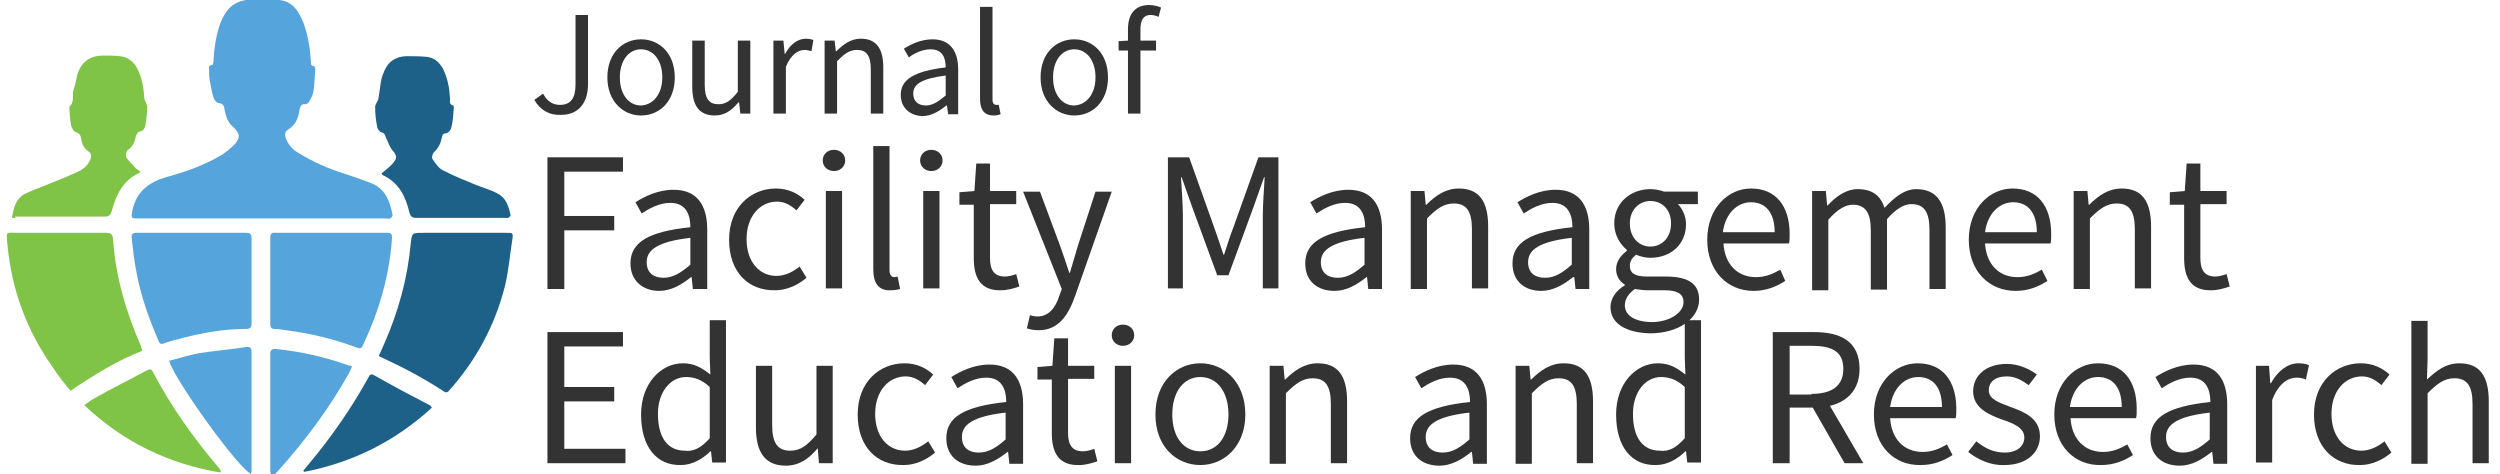 <?xml version="1.0" encoding="utf-8"?>
<!-- Generator: Adobe Illustrator 22.1.0, SVG Export Plug-In . SVG Version: 6.00 Build 0)  -->
<svg version="1.1" baseProfile="tiny" id="Layer_1" xmlns="http://www.w3.org/2000/svg" xmlns:xlink="http://www.w3.org/1999/xlink"
	 x="0px" y="0px" width="400.5px" height="76px" viewBox="0 0 400.5 76" xml:space="preserve">
<g id="XMLID_17_">
	<path id="XMLID_28_" fill-rule="evenodd" fill="#55A4DB" d="M42,35c-6.6,0-13.3,0-19.9,0c-1.1,0-1.1-0.1-0.9-1.2
		c0.6-3.2,2.8-4.7,5.7-5.5c2.9-0.8,5.7-1.8,8.3-3.3c0.9-0.5,1.7-1.2,2.4-1.9c1-1.1,0.8-1.8-0.3-2.8c-0.8-0.7-1.1-1.6-1.3-2.6
		c-0.1-0.6-0.1-1.1-1-1.2c-0.3,0-0.7-0.5-0.8-0.9c-0.3-0.9-0.4-1.8-0.6-2.7c-0.1-0.5-0.1-1.1-0.1-1.6c0-0.4-0.2-0.8,0.5-0.9
		c0.1,0,0.2-0.4,0.2-0.7c0.1-2,0.4-3.9,1-5.7c1.1-3,2.6-4.1,5.7-4.1c1.3,0,2.5,0,3.8,0.1c1.4,0.1,2.5,0.9,3.2,2.2
		c1,1.7,1.4,3.6,1.7,5.5c0.1,0.7,0.1,1.3,0.2,2c0,0.4-0.1,0.8,0.5,0.9c0.1,0,0.2,0.3,0.2,0.5c-0.1,1.2-0.1,2.4-0.3,3.6
		c-0.1,0.6-0.4,1.1-0.7,1.6c-0.1,0.2-0.4,0.4-0.6,0.4c-0.6-0.1-0.8,0.3-0.9,0.8c-0.2,1.4-0.6,2.5-1.9,3.3c-0.5,0.3-0.5,0.9-0.3,1.4
		c0.4,1,1.1,1.8,2,2.3c2.3,1.4,4.7,2.5,7.3,3.3c1.5,0.5,3,1,4.5,1.6c2.2,0.9,2.9,3,3.3,5.1c0,0.1-0.2,0.4-0.4,0.5
		c-0.2,0.1-0.5,0-0.7,0C55.2,35,48.6,35,42,35z"/>
	<path id="XMLID_27_" fill-rule="evenodd" fill="#7FC347" d="M22.8,56.2c-4.1,1.6-7.8,3.9-11.5,6.4c-1-1.2-2-2.4-2.8-3.7
		C4.3,53,1.9,46.5,1.2,39.3C1,36.9,0.8,37.3,3,37.3c4.7,0,9.3,0,14,0c0.7,0,1,0.2,1.1,0.9c0.4,6.1,2.1,11.8,4.5,17.3
		C22.6,55.7,22.7,55.9,22.8,56.2z"/>
	<path id="XMLID_26_" fill-rule="evenodd" fill="#1D6188" d="M60.7,57c0.3-0.6,0.5-1.2,0.8-1.8c2.3-5.2,3.8-10.6,4.3-16.2
		c0.2-1.7,0.2-1.7,2-1.7c4.5,0,9,0,13.4,0c0.9,0,1,0,0.9,0.9c-0.4,2.5-0.6,5.1-1.2,7.6c-1.6,6.3-4.6,11.9-8.9,16.7
		c-0.2,0.3-0.5,0.5-0.9,0.2c-3.2-2.1-6.6-3.9-10.1-5.5C60.9,57.2,60.8,57.1,60.7,57z"/>
	<path id="XMLID_25_" fill-rule="evenodd" fill="#55A4DB" d="M53,37.3c3,0,6,0,9,0c0.7,0,0.8,0.2,0.8,0.8
		c-0.4,6.1-2.1,11.8-4.7,17.3c-0.2,0.4-0.4,0.5-0.9,0.3c-3.7-1.4-7.5-2.3-11.4-2.8c-0.6-0.1-1.2-0.2-1.8-0.2c-0.6,0-0.7-0.3-0.7-0.8
		c0-2.4,0-4.9,0-7.3c0-2.2,0-4.4,0-6.5c0-0.6,0.2-0.9,0.8-0.8C47.1,37.3,50.1,37.3,53,37.3C53,37.3,53,37.3,53,37.3z"/>
	<path id="XMLID_24_" fill-rule="evenodd" fill="#55A4DB" d="M30.7,37.3c2.9,0,5.8,0,8.7,0c0.7,0,0.9,0.2,0.9,0.9c0,4.5,0,9,0,13.5
		c0,0.8-0.2,1-1,1c-3.4,0-6.7,0.6-9.9,1.4c-1,0.3-2.1,0.5-3.1,0.9c-0.5,0.2-0.7,0.1-0.9-0.4c-1.5-3.5-2.8-7-3.5-10.8
		c-0.4-1.9-0.6-3.8-0.8-5.7c-0.1-0.6,0.2-0.8,0.8-0.8C24.7,37.3,27.7,37.3,30.7,37.3z"/>
	<path id="XMLID_23_" fill-rule="evenodd" fill="#1D6188" d="M61.1,27.8c0.7-0.6,1.3-1,1.8-1.6c0.8-0.9,0.7-1.3-0.1-2.2
		c-0.4-0.5-0.6-1.2-0.9-1.8c-0.2-0.4-0.2-0.9-0.8-1c-0.3-0.1-0.7-0.6-0.7-1c-0.2-1-0.3-2-0.3-3.1c0-0.4,0.4-0.8,0.5-1.2
		c0.2-1.1,0.3-2.2,0.5-3.2c0.1-0.5,0.3-0.9,0.5-1.4C62.2,9.9,63.3,9.1,65,9c1.1,0,2.2,0,3.3,0.1c1.2,0.1,2,0.8,2.6,1.8
		c0.8,1.5,1.1,3.2,1.2,4.9c0,0.4-0.2,0.9,0.5,1.1c0.1,0,0.1,0.3,0.1,0.4c-0.1,0.9-0.1,1.8-0.3,2.7c-0.1,0.6-0.3,1.3-1.2,1.4
		c-0.2,0-0.4,0.4-0.4,0.6c-0.2,0.9-0.5,1.7-1.3,2.4c-0.2,0.2-0.4,0.9-0.2,1.1c0.5,0.7,1,1.5,1.7,1.8c1.7,0.9,3.5,1.6,5.2,2.3
		c1.2,0.5,2.4,0.8,3.5,1.4c1.4,0.7,1.8,2.1,2.1,3.5c0,0.1-0.2,0.3-0.4,0.4c-0.1,0.1-0.3,0-0.5,0c-4.7,0-9.4,0-14.2,0
		c-0.7,0-0.9-0.2-1.1-0.8c-0.6-2.6-1.7-4.9-4.4-6.1C61.3,28,61.2,27.9,61.1,27.8z"/>
	<path id="XMLID_22_" fill-rule="evenodd" fill="#7FC347" d="M1.9,34.9c0.3-1.6,0.6-3,2-3.8c1-0.5,2.1-0.9,3.1-1.3
		c1.8-0.7,3.5-1.4,5.3-2.2c0.9-0.4,1.7-1,2.1-1.9c0.3-0.6,0.3-1.1-0.3-1.5c-0.7-0.5-1-1.2-1.1-2c-0.1-0.5-0.2-0.8-0.8-1
		c-0.4-0.1-0.7-0.7-0.8-1.1c-0.2-0.9-0.2-1.8-0.3-2.8c0-0.1,0-0.2,0-0.2c0.9-0.7,0.4-1.9,0.7-2.8c0.3-0.8,0.4-1.6,0.6-2.4
		c0.6-1.9,1.9-2.9,3.9-3c1,0,2,0,2.9,0.1c1.2,0.1,2.1,0.8,2.7,1.8c0.8,1.5,1.1,3.1,1.2,4.8c0,0.4,0.3,0.8,0.4,1.2
		c0,0.1,0.1,0.3,0.1,0.4c-0.1,0.9-0.1,1.9-0.3,2.8c-0.1,0.5-0.3,1-1,1.1c-0.2,0-0.4,0.4-0.5,0.6c-0.2,1-0.5,1.8-1.4,2.4
		c-0.2,0.2-0.3,0.8-0.2,1.1c0.5,0.7,1.1,1.2,1.6,1.8c0.2,0.2,0.5,0.3,0.7,0.5c-0.1,0.1-0.1,0.2-0.2,0.2c-2.6,1.2-3.7,3.5-4.4,6.1
		c-0.2,0.6-0.4,0.9-1.1,0.9c-4.8,0-9.6,0-14.4,0C2.6,35,2.3,34.9,1.9,34.9z"/>
	<path id="XMLID_21_" fill-rule="evenodd" fill="#55A4DB" d="M56.4,58.7c-0.1,0.3-0.3,0.6-0.4,0.9c-3.2,5.8-7.2,11.1-11.6,16
		c-0.1,0.1-0.2,0.2-0.3,0.3c-0.2,0.1-0.4,0.2-0.6,0.2c-0.1,0-0.2-0.4-0.2-0.5c0-2.1,0-4.2,0-6.3c0-4.2,0-8.4,0-12.6
		c0-0.6,0.2-0.8,0.8-0.8c4.1,0.4,8,1.3,11.9,2.7C56.1,58.5,56.2,58.6,56.4,58.7z"/>
	<path id="XMLID_20_" fill-rule="evenodd" fill="#55A4DB" d="M27.1,57.8c1.6-0.4,3.1-0.9,4.7-1.2c2.5-0.4,5.1-0.6,7.6-1
		c0.6-0.1,0.9,0.1,0.9,0.8c0,6.3,0,12.6,0,18.9c0,0.2,0,0.4-0.1,0.6C38.3,75.2,27.9,60.8,27.1,57.8z"/>
	<path id="XMLID_19_" fill-rule="evenodd" fill="#7FC347" d="M35.3,75.7c-8.3-1.4-15.6-4.9-21.8-10.8c0.6-0.4,1.2-0.9,1.8-1.2
		c2.7-1.5,5.5-2.9,8.3-4.4c0.4-0.2,0.7-0.2,0.9,0.3C27.4,65.1,31,70.2,35.1,75c0.1,0.1,0.2,0.3,0.3,0.5
		C35.4,75.5,35.3,75.6,35.3,75.7z"/>
	<path id="XMLID_18_" fill-rule="evenodd" fill="#1D6188" d="M69.2,65.3c-5.9,5.4-12.7,8.8-20.5,10.3c0-0.1-0.1-0.1-0.1-0.2
		c0.3-0.4,0.6-0.7,0.9-1.1c3.6-4.3,6.8-8.9,9.5-13.8c0.2-0.4,0.4-0.7,0.9-0.4c3,1.7,6,3.3,9.1,4.9C69,65,69,65.1,69.2,65.3z"/>
</g>
<g>
	<path fill="#333333" d="M85.6,16l1.4-1c0.7,1.3,1.6,1.8,2.7,1.8c1.7,0,2.5-1,2.5-3.3V2.4h2v11.1c0,2.7-1.3,4.9-4.3,4.9
		C88,18.5,86.5,17.6,85.6,16z"/>
	<path fill="#333333" d="M97.3,12.4c0-3.9,2.5-6.1,5.4-6.1s5.4,2.2,5.4,6.1c0,3.9-2.5,6.1-5.4,6.1S97.3,16.2,97.3,12.4z M106.1,12.4
		c0-2.7-1.4-4.5-3.4-4.5c-2,0-3.4,1.8-3.4,4.5c0,2.7,1.4,4.5,3.4,4.5C104.7,16.8,106.1,15,106.1,12.4z"/>
	<path fill="#333333" d="M110.9,13.9V6.5h2v7.1c0,2.2,0.7,3.1,2.2,3.1c1.2,0,2-0.6,3.1-2V6.5h2v11.7h-1.6l-0.2-1.8h-0.1
		c-1.1,1.3-2.2,2.1-3.8,2.1C112,18.5,110.9,16.9,110.9,13.9z"/>
	<path fill="#333333" d="M123.9,6.5h1.6l0.2,2.1h0.1c0.8-1.5,2-2.4,3.3-2.4c0.5,0,0.9,0.1,1.2,0.2L130,8.2c-0.4-0.1-0.7-0.2-1.1-0.2
		c-1,0-2.2,0.7-3,2.7v7.5h-2V6.5z"/>
	<path fill="#333333" d="M132.1,6.5h1.6l0.2,1.7h0.1c1.1-1.1,2.3-2,3.9-2c2.5,0,3.6,1.6,3.6,4.6v7.4h-2v-7.1c0-2.2-0.7-3.1-2.2-3.1
		c-1.2,0-2,0.6-3.2,1.8v8.4h-2V6.5z"/>
	<path fill="#333333" d="M144.3,15.2c0-2.5,2.2-3.8,7.2-4.4c0-1.5-0.5-2.9-2.4-2.9c-1.3,0-2.6,0.6-3.5,1.3l-0.8-1.4
		c1.1-0.7,2.7-1.5,4.6-1.5c2.8,0,4.1,1.9,4.1,4.8v7.2h-1.6l-0.2-1.4h-0.1c-1.1,0.9-2.4,1.7-3.9,1.7
		C145.8,18.5,144.3,17.3,144.3,15.2z M151.5,15.3v-3.2c-3.9,0.5-5.2,1.4-5.2,2.9c0,1.3,0.9,1.9,2,1.9
		C149.4,16.9,150.3,16.3,151.5,15.3z"/>
	<path fill="#333333" d="M157,15.8V1.1h2V16c0,0.6,0.3,0.8,0.6,0.8c0.1,0,0.2,0,0.4,0l0.3,1.5c-0.3,0.1-0.6,0.2-1.1,0.2
		C157.6,18.5,157,17.5,157,15.8z"/>
	<path fill="#333333" d="M166.7,12.4c0-3.9,2.5-6.1,5.4-6.1s5.4,2.2,5.4,6.1c0,3.9-2.5,6.1-5.4,6.1S166.7,16.2,166.7,12.4z
		 M175.5,12.4c0-2.7-1.4-4.5-3.4-4.5c-2,0-3.4,1.8-3.4,4.5c0,2.7,1.4,4.5,3.4,4.5C174.1,16.8,175.5,15,175.5,12.4z"/>
	<path fill="#333333" d="M179.1,6.6l1.7-0.1h4.4v1.6h-6V6.6z M180.7,4.7c0-2.4,1.1-3.9,3.4-3.9c0.7,0,1.4,0.2,1.9,0.4l-0.4,1.5
		c-0.4-0.2-0.9-0.3-1.3-0.3c-1.1,0-1.6,0.8-1.6,2.3v13.5h-2V4.7z"/>
	<path fill="#333333" d="M87.7,25.2h12.1v2.3h-9.4v7.1h8v2.3h-8v9.4h-2.7V25.2z"/>
	<path fill="#333333" d="M101,42.2c0-3.4,2.9-5.1,9.6-5.8c0-2-0.7-3.9-3.2-3.9c-1.8,0-3.4,0.9-4.6,1.7l-1-1.8c1.4-0.9,3.6-2,6.1-2
		c3.8,0,5.4,2.5,5.4,6.4v9.5H111l-0.2-1.9h-0.1c-1.5,1.2-3.2,2.2-5.1,2.2C103,46.6,101,45,101,42.2z M110.6,42.4v-4.3
		c-5.2,0.6-7,1.9-7,3.9c0,1.8,1.2,2.5,2.7,2.5C107.8,44.5,109.1,43.7,110.6,42.4z"/>
	<path fill="#333333" d="M116.8,38.4c0-5.2,3.5-8.2,7.5-8.2c2,0,3.5,0.8,4.6,1.8l-1.3,1.7c-0.9-0.8-1.9-1.4-3.1-1.4
		c-2.8,0-4.9,2.4-4.9,6s2,5.9,4.8,5.9c1.4,0,2.7-0.7,3.7-1.5l1.1,1.8c-1.4,1.2-3.2,2-5,2C119.9,46.6,116.8,43.6,116.8,38.4z"/>
	<path fill="#333333" d="M131.8,25.7c0-1,0.8-1.7,1.8-1.7s1.8,0.7,1.8,1.7c0,1-0.8,1.7-1.8,1.7S131.8,26.7,131.8,25.7z M132.3,30.6
		h2.6v15.6h-2.6V30.6z"/>
	<path fill="#333333" d="M139.9,43.1V23.4h2.6v19.9c0,0.8,0.4,1.1,0.7,1.1c0.2,0,0.3,0,0.6-0.1l0.4,2c-0.4,0.1-0.8,0.2-1.5,0.2
		C140.7,46.6,139.9,45.3,139.9,43.1z"/>
	<path fill="#333333" d="M147.4,25.7c0-1,0.8-1.7,1.8-1.7s1.8,0.7,1.8,1.7c0,1-0.8,1.7-1.8,1.7S147.4,26.7,147.4,25.7z M147.9,30.6
		h2.6v15.6h-2.6V30.6z"/>
	<path fill="#333333" d="M156,41.4v-8.6h-2.3v-2l2.4-0.2l0.3-4.4h2.2v4.4h4.2v2.1h-4.2v8.6c0,1.9,0.6,3,2.4,3c0.6,0,1.3-0.2,1.8-0.4
		l0.5,2c-0.9,0.3-1.9,0.6-2.9,0.6C157.1,46.6,156,44.5,156,41.4z"/>
	<path fill="#333333" d="M164.5,52.6l0.5-2.1c0.3,0.1,0.8,0.2,1.2,0.2c1.8,0,2.9-1.4,3.5-3.3l0.4-1.1l-6.2-15.6h2.7l3.2,8.6
		c0.5,1.4,1,2.9,1.5,4.4h0.1c0.4-1.4,0.9-3,1.3-4.4l2.8-8.6h2.6l-5.9,16.8c-1.1,3.1-2.7,5.4-5.8,5.4
		C165.7,52.9,165.1,52.8,164.5,52.6z"/>
	<path fill="#333333" d="M187.3,25.2h3.2l4,11.2c0.5,1.4,1,2.9,1.5,4.4h0.1c0.5-1.5,0.9-2.9,1.5-4.4l4-11.2h3.2v21h-2.5V34.6
		c0-1.8,0.2-4.4,0.3-6.2h-0.1l-1.7,4.8l-4,10.9h-1.8l-4-10.9l-1.7-4.8h-0.1c0.1,1.9,0.3,4.4,0.3,6.2v11.6h-2.4V25.2z"/>
	<path fill="#333333" d="M209.1,42.2c0-3.4,2.9-5.1,9.6-5.8c0-2-0.7-3.9-3.2-3.9c-1.8,0-3.4,0.9-4.6,1.7l-1-1.8c1.4-0.9,3.6-2,6.1-2
		c3.8,0,5.4,2.5,5.4,6.4v9.5h-2.2l-0.2-1.9h-0.1c-1.5,1.2-3.2,2.2-5.1,2.2C211,46.6,209.1,45,209.1,42.2z M218.6,42.4v-4.3
		c-5.2,0.6-7,1.9-7,3.9c0,1.8,1.2,2.5,2.7,2.5C215.9,44.5,217.1,43.7,218.6,42.4z"/>
	<path fill="#333333" d="M226,30.6h2.2l0.2,2.2h0.1c1.5-1.5,3.1-2.6,5.2-2.6c3.3,0,4.7,2.1,4.7,6.1v9.9h-2.6v-9.5
		c0-2.9-0.9-4.1-2.9-4.1c-1.6,0-2.7,0.8-4.3,2.4v11.3H226V30.6z"/>
	<path fill="#333333" d="M242.3,42.2c0-3.4,2.9-5.1,9.6-5.8c0-2-0.7-3.9-3.2-3.9c-1.8,0-3.4,0.9-4.6,1.7l-1-1.8c1.4-0.9,3.6-2,6.1-2
		c3.8,0,5.4,2.5,5.4,6.4v9.5h-2.2l-0.2-1.9H252c-1.5,1.2-3.2,2.2-5.1,2.2C244.2,46.6,242.3,45,242.3,42.2z M251.8,42.4v-4.3
		c-5.2,0.6-7,1.9-7,3.9c0,1.8,1.2,2.5,2.7,2.5C249.1,44.5,250.3,43.7,251.8,42.4z"/>
	<path fill="#333333" d="M258,49.2c0-1.3,0.8-2.6,2.3-3.5v-0.1c-0.8-0.5-1.4-1.3-1.4-2.5c0-1.3,0.9-2.3,1.7-2.9V40
		c-1-0.8-2-2.3-2-4.2c0-3.4,2.7-5.5,5.8-5.5c0.9,0,1.6,0.2,2.2,0.4h5.4v2h-3.2c0.7,0.7,1.3,1.9,1.3,3.2c0,3.3-2.5,5.4-5.7,5.4
		c-0.8,0-1.6-0.2-2.3-0.5c-0.6,0.5-1,1-1,1.8c0,1,0.6,1.7,2.7,1.7h3c3.6,0,5.4,1.1,5.4,3.7c0,2.9-3.1,5.4-7.9,5.4
		C260.6,53.3,258,51.9,258,49.2z M269.7,48.4c0-1.4-1.1-1.9-3.1-1.9h-2.7c-0.6,0-1.3-0.1-2-0.2c-1.1,0.8-1.6,1.7-1.6,2.6
		c0,1.7,1.7,2.7,4.5,2.7C267.7,51.5,269.7,50,269.7,48.4z M267.7,35.8c0-2.3-1.5-3.6-3.3-3.6c-1.8,0-3.3,1.4-3.3,3.6
		c0,2.3,1.5,3.7,3.3,3.7C266.2,39.5,267.7,38.1,267.7,35.8z"/>
	<path fill="#333333" d="M273.5,38.4c0-5.1,3.4-8.2,7-8.2c4,0,6.2,2.8,6.2,7.3c0,0.6,0,1.1-0.1,1.5h-10.5c0.2,3.3,2.2,5.4,5.2,5.4
		c1.5,0,2.7-0.5,3.9-1.2L286,45c-1.4,0.9-3,1.6-5.1,1.6C276.8,46.6,273.5,43.5,273.5,38.4z M284.3,37.2c0-3.1-1.4-4.8-3.8-4.8
		c-2.2,0-4.1,1.8-4.5,4.8H284.3z"/>
	<path fill="#333333" d="M290.3,30.6h2.2l0.2,2.3h0.1c1.4-1.5,3-2.6,4.8-2.6c2.4,0,3.7,1.1,4.3,3c1.6-1.7,3.2-3,5.1-3
		c3.2,0,4.7,2.1,4.7,6.1v9.9h-2.6v-9.5c0-2.9-0.9-4.1-2.9-4.1c-1.2,0-2.5,0.8-3.9,2.4v11.3h-2.6v-9.5c0-2.9-0.9-4.1-2.9-4.1
		c-1.2,0-2.5,0.8-3.9,2.4v11.3h-2.6V30.6z"/>
	<path fill="#333333" d="M315.4,38.4c0-5.1,3.4-8.2,7-8.2c4,0,6.2,2.8,6.2,7.3c0,0.6,0,1.1-0.1,1.5H318c0.2,3.3,2.2,5.4,5.2,5.4
		c1.5,0,2.7-0.5,3.9-1.2L328,45c-1.4,0.9-3,1.6-5.1,1.6C318.7,46.6,315.4,43.5,315.4,38.4z M326.3,37.2c0-3.1-1.4-4.8-3.8-4.8
		c-2.2,0-4.1,1.8-4.5,4.8H326.3z"/>
	<path fill="#333333" d="M332.2,30.6h2.2l0.2,2.2h0.1c1.5-1.5,3.1-2.6,5.2-2.6c3.3,0,4.7,2.1,4.7,6.1v9.9H342v-9.5
		c0-2.9-0.9-4.1-2.9-4.1c-1.6,0-2.7,0.8-4.3,2.4v11.3h-2.6V30.6z"/>
	<path fill="#333333" d="M349.9,41.4v-8.6h-2.3v-2l2.4-0.2l0.3-4.4h2.2v4.4h4.2v2.1h-4.2v8.6c0,1.9,0.6,3,2.4,3
		c0.6,0,1.3-0.2,1.8-0.4l0.5,2c-0.9,0.3-1.9,0.6-2.9,0.6C351,46.6,349.9,44.5,349.9,41.4z"/>
	<path fill="#333333" d="M87.7,53.2h12.1v2.3h-9.4V62h8v2.3h-8v7.6h9.8v2.3H87.7V53.2z"/>
	<path fill="#333333" d="M102.7,66.4c0-5,3.2-8.2,6.7-8.2c1.8,0,3,0.7,4.4,1.8l-0.1-2.7v-6h2.6v22.8h-2.2l-0.2-1.8h-0.1
		c-1.2,1.2-2.9,2.2-4.7,2.2C105.2,74.6,102.7,71.6,102.7,66.4z M113.7,70.2v-8.2c-1.3-1.2-2.5-1.6-3.8-1.6c-2.5,0-4.5,2.4-4.5,5.9
		c0,3.7,1.5,5.9,4.3,5.9C111.1,72.4,112.4,71.7,113.7,70.2z"/>
	<path fill="#333333" d="M121.1,68.5v-9.9h2.6v9.5c0,2.9,0.9,4.1,2.9,4.1c1.6,0,2.7-0.8,4.2-2.6v-11h2.6v15.6h-2.2l-0.2-2.4H131
		c-1.4,1.7-3,2.8-5.1,2.8C122.6,74.6,121.1,72.5,121.1,68.5z"/>
	<path fill="#333333" d="M137.4,66.4c0-5.2,3.5-8.2,7.5-8.2c2,0,3.5,0.8,4.6,1.8l-1.3,1.7c-0.9-0.8-1.9-1.4-3.1-1.4
		c-2.8,0-4.9,2.4-4.9,6c0,3.6,2,5.9,4.8,5.9c1.4,0,2.7-0.7,3.7-1.5l1.1,1.8c-1.4,1.2-3.2,2-5,2C140.5,74.6,137.4,71.6,137.4,66.4z"
		/>
	<path fill="#333333" d="M151.6,70.2c0-3.4,2.9-5.1,9.6-5.8c0-2-0.7-3.9-3.2-3.9c-1.8,0-3.4,0.9-4.6,1.7l-1-1.8c1.4-0.9,3.6-2,6.1-2
		c3.8,0,5.4,2.5,5.4,6.4v9.5h-2.2l-0.2-1.9h-0.1c-1.5,1.2-3.2,2.2-5.1,2.2C153.5,74.6,151.6,73,151.6,70.2z M161.1,70.4v-4.3
		c-5.2,0.6-7,1.9-7,3.9c0,1.8,1.2,2.5,2.7,2.5C158.4,72.5,159.6,71.7,161.1,70.4z"/>
	<path fill="#333333" d="M168.5,69.4v-8.6h-2.3v-2l2.4-0.2l0.3-4.4h2.2v4.4h4.2v2.1h-4.2v8.6c0,1.9,0.6,3,2.4,3
		c0.6,0,1.3-0.2,1.8-0.4l0.5,2c-0.9,0.3-1.9,0.6-2.9,0.6C169.6,74.6,168.5,72.5,168.5,69.4z"/>
	<path fill="#333333" d="M178.1,53.7c0-1,0.8-1.7,1.8-1.7s1.8,0.7,1.8,1.7c0,1-0.8,1.7-1.8,1.7S178.1,54.7,178.1,53.7z M178.6,58.6
		h2.6v15.6h-2.6V58.6z"/>
	<path fill="#333333" d="M185.1,66.4c0-5.2,3.4-8.2,7.2-8.2s7.2,3,7.2,8.2c0,5.1-3.4,8.1-7.2,8.1S185.1,71.6,185.1,66.4z
		 M196.8,66.4c0-3.6-1.8-6-4.5-6s-4.5,2.4-4.5,6c0,3.6,1.8,5.9,4.5,5.9S196.8,70,196.8,66.4z"/>
	<path fill="#333333" d="M203.4,58.6h2.2l0.2,2.2h0.1c1.5-1.5,3.1-2.6,5.2-2.6c3.3,0,4.7,2.1,4.7,6.1v9.9h-2.6v-9.5
		c0-2.9-0.9-4.1-2.9-4.1c-1.6,0-2.7,0.8-4.3,2.4v11.3h-2.6V58.6z"/>
	<path fill="#333333" d="M225.9,70.2c0-3.4,2.9-5.1,9.6-5.8c0-2-0.7-3.9-3.2-3.9c-1.8,0-3.4,0.9-4.6,1.7l-1-1.8c1.4-0.9,3.6-2,6.1-2
		c3.8,0,5.4,2.5,5.4,6.4v9.5h-2.2l-0.2-1.9h-0.1c-1.5,1.2-3.2,2.2-5.1,2.2C227.8,74.6,225.9,73,225.9,70.2z M235.4,70.4v-4.3
		c-5.2,0.6-7,1.9-7,3.9c0,1.8,1.2,2.5,2.7,2.5C232.7,72.5,233.9,71.7,235.4,70.4z"/>
	<path fill="#333333" d="M242.8,58.6h2.2l0.2,2.2h0.1c1.5-1.5,3.1-2.6,5.2-2.6c3.3,0,4.7,2.1,4.7,6.1v9.9h-2.6v-9.5
		c0-2.9-0.9-4.1-2.9-4.1c-1.6,0-2.7,0.8-4.3,2.4v11.3h-2.6V58.6z"/>
	<path fill="#333333" d="M258.9,66.4c0-5,3.2-8.2,6.7-8.2c1.8,0,3,0.7,4.4,1.8l-0.1-2.7v-6h2.6v22.8h-2.2l-0.2-1.8H270
		c-1.2,1.2-2.9,2.2-4.7,2.2C261.4,74.6,258.9,71.6,258.9,66.4z M269.9,70.2v-8.2c-1.3-1.2-2.5-1.6-3.8-1.6c-2.5,0-4.5,2.4-4.5,5.9
		c0,3.7,1.5,5.9,4.3,5.9C267.3,72.4,268.6,71.7,269.9,70.2z"/>
	<path fill="#333333" d="M284,53.2h6.6c4.3,0,7.3,1.5,7.3,5.9c0,4.2-3.1,6.2-7.3,6.2h-3.9v8.9H284V53.2z M290.2,63.1
		c3.3,0,5.1-1.3,5.1-4c0-2.8-1.8-3.7-5.1-3.7h-3.5v7.8H290.2z M290,64.6l2.1-1.4l6.4,11h-3L290,64.6z"/>
	<path fill="#333333" d="M300.2,66.4c0-5.1,3.4-8.2,7-8.2c4,0,6.2,2.8,6.2,7.3c0,0.6,0,1.1-0.1,1.5h-10.5c0.2,3.3,2.2,5.4,5.2,5.4
		c1.5,0,2.7-0.5,3.9-1.2l0.9,1.7c-1.4,0.9-3,1.6-5.1,1.6C303.5,74.6,300.2,71.5,300.2,66.4z M311.1,65.2c0-3.1-1.4-4.8-3.8-4.8
		c-2.2,0-4.1,1.8-4.5,4.8H311.1z"/>
	<path fill="#333333" d="M315.3,72.4l1.3-1.7c1.4,1.1,2.7,1.8,4.6,1.8c2,0,3.1-1.1,3.1-2.4c0-1.6-1.8-2.3-3.6-2.9
		c-2.2-0.8-4.6-1.9-4.6-4.5c0-2.5,2-4.4,5.4-4.4c1.9,0,3.6,0.8,4.8,1.7l-1.3,1.7c-1.1-0.8-2.2-1.4-3.5-1.4c-2,0-2.9,1-2.9,2.2
		c0,1.5,1.7,2,3.5,2.7c2.2,0.8,4.7,1.8,4.7,4.7c0,2.5-2,4.6-5.7,4.6C318.9,74.6,316.8,73.6,315.3,72.4z"/>
	<path fill="#333333" d="M329.1,66.4c0-5.1,3.4-8.2,7-8.2c4,0,6.2,2.8,6.2,7.3c0,0.6,0,1.1-0.1,1.5h-10.5c0.2,3.3,2.2,5.4,5.2,5.4
		c1.5,0,2.7-0.5,3.9-1.2l0.9,1.7c-1.4,0.9-3,1.6-5.1,1.6C332.4,74.6,329.1,71.5,329.1,66.4z M339.9,65.2c0-3.1-1.4-4.8-3.8-4.8
		c-2.2,0-4.1,1.8-4.5,4.8H339.9z"/>
	<path fill="#333333" d="M344.5,70.2c0-3.4,2.9-5.1,9.6-5.8c0-2-0.7-3.9-3.2-3.9c-1.8,0-3.4,0.9-4.6,1.7l-1-1.8c1.4-0.9,3.6-2,6.1-2
		c3.8,0,5.4,2.5,5.4,6.4v9.5h-2.2l-0.2-1.9h-0.1c-1.5,1.2-3.2,2.2-5.1,2.2C346.4,74.6,344.5,73,344.5,70.2z M354,70.4v-4.3
		c-5.2,0.6-7,1.9-7,3.9c0,1.8,1.2,2.5,2.7,2.5C351.3,72.5,352.5,71.7,354,70.4z"/>
	<path fill="#333333" d="M361.3,58.6h2.2l0.2,2.8h0.1c1.1-2,2.7-3.2,4.4-3.2c0.7,0,1.2,0.1,1.7,0.3l-0.5,2.3
		c-0.5-0.2-0.9-0.3-1.5-0.3c-1.3,0-2.9,0.9-3.9,3.6v10h-2.6V58.6z"/>
	<path fill="#333333" d="M370.7,66.4c0-5.2,3.5-8.2,7.5-8.2c2,0,3.5,0.8,4.6,1.8l-1.3,1.7c-0.9-0.8-1.9-1.4-3.1-1.4
		c-2.8,0-4.9,2.4-4.9,6c0,3.6,2,5.9,4.8,5.9c1.4,0,2.7-0.7,3.7-1.5l1.1,1.8c-1.4,1.2-3.2,2-5,2C373.9,74.6,370.7,71.6,370.7,66.4z"
		/>
	<path fill="#333333" d="M386.3,51.4h2.6v6.2l-0.1,3.2c1.5-1.4,3-2.6,5.2-2.6c3.3,0,4.7,2.1,4.7,6.1v9.9h-2.6v-9.5
		c0-2.9-0.9-4.1-2.9-4.1c-1.6,0-2.7,0.8-4.3,2.4v11.3h-2.6V51.4z"/>
</g>
<g>
</g>
<g>
</g>
<g>
</g>
<g>
</g>
<g>
</g>
<g>
</g>
</svg>
